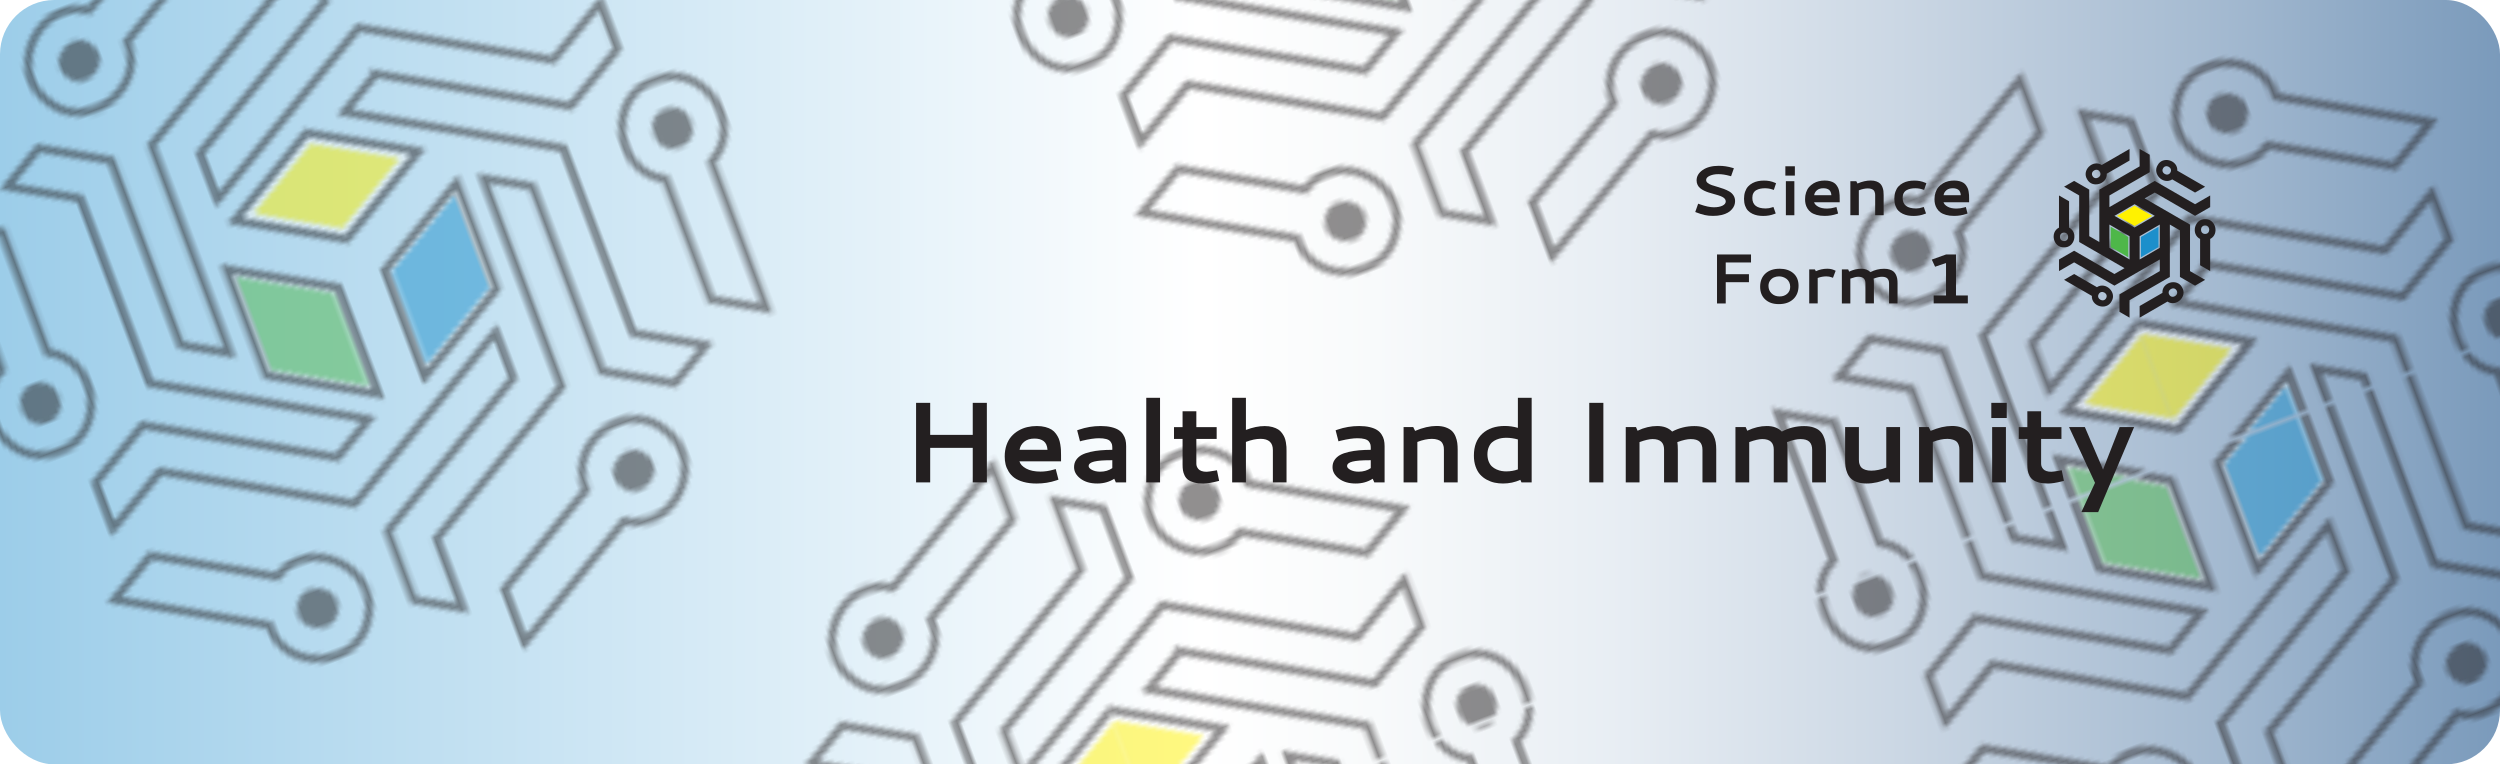 <?xml version="1.0" encoding="UTF-8"?><svg id="Layer_1" xmlns="http://www.w3.org/2000/svg" xmlns:xlink="http://www.w3.org/1999/xlink" viewBox="0 0 1700.79 520"><defs><style>.cls-1,.cls-2,.cls-3,.cls-4{fill:none;}.cls-2,.cls-3,.cls-4{stroke-miterlimit:10;}.cls-2,.cls-3,.cls-5,.cls-6,.cls-7,.cls-8{fill-rule:evenodd;}.cls-2,.cls-4{stroke:#fff;}.cls-9{fill:url(#linear-gradient);}.cls-10{clip-path:url(#clippath);}.cls-11,.cls-8{fill:#fff200;}.cls-12{fill:#fff;}.cls-13{fill:#fdfefe;}.cls-14,.cls-7{fill:#231f20;}.cls-15,.cls-6{fill:#1c8fcb;}.cls-16,.cls-5{fill:#4eb749;}.cls-17{fill:#4db748;}.cls-3{stroke:#231f20;stroke-width:1.75px;}.cls-18{fill:url(#New_Pattern_Swatch_3);}.cls-18,.cls-19,.cls-20,.cls-21{opacity:.5;}.cls-22{fill:url(#New_Pattern_Swatch_6);opacity:.7;}.cls-23{clip-path:url(#clippath-1);}.cls-24{clip-path:url(#clippath-4);}.cls-25{clip-path:url(#clippath-3);}.cls-26{clip-path:url(#clippath-2);}.cls-27{clip-path:url(#clippath-6);}.cls-28{clip-path:url(#clippath-5);}.cls-29{filter:url(#drop-shadow-2);}.cls-30{fill:url(#New_Gradient_Swatch_3);}.cls-31{fill:url(#New_Pattern_Swatch_6-3);opacity:.3;}.cls-32{fill:url(#New_Pattern_Swatch_6-4);opacity:.4;}.cls-33{fill:url(#New_Pattern_Swatch_6-5);opacity:.45;}.cls-19{fill:url(#New_Pattern_Swatch_6-2);}.cls-34{fill:url(#linear-gradient-2);}.cls-4{stroke-width:1.25px;}.cls-21{fill:url(#New_Pattern_Swatch_12);}</style><symbol id="Science_Form_1" viewBox="0 0 353.94 114.79"><path class="cls-14" d="m16.1,11.49c3.11,0,6.18.46,9.21,1.38l.96.28-1.92,5.44-.89-.26c-2.83-.78-5.41-1.17-7.73-1.17s-4.26.38-5.89,1.12-2.45,1.71-2.45,2.88c0,.77.36,1.44,1.09,2.02s1.67,1.07,2.82,1.46,2.43.79,3.83,1.18,2.8.84,4.21,1.36,2.69,1.11,3.84,1.78,2.1,1.57,2.82,2.68,1.09,2.4,1.09,3.86c0,.94-.16,1.86-.48,2.78s-.86,1.82-1.62,2.71-1.7,1.67-2.81,2.33-2.54,1.2-4.27,1.62-3.66.62-5.8.62-4.07-.2-5.79-.6-3.54-.97-5.46-1.72l-.87-.33,1.99-5.67.91.35c3.95,1.41,7.21,2.11,9.77,2.11,2.41,0,4.36-.37,5.85-1.1s2.24-1.7,2.24-2.91c0-.67-.23-1.27-.68-1.8s-1.06-.98-1.83-1.35-1.64-.71-2.64-1.02-2.04-.62-3.13-.91-2.19-.62-3.28-.96-2.14-.76-3.13-1.24-1.87-1.03-2.64-1.64-1.38-1.37-1.83-2.29-.68-1.93-.68-3.06c0-2.81,1.38-5.17,4.14-7.08s6.43-2.86,11.03-2.86Z"/><path class="cls-14" d="m33.16,34.02c0-1.83.25-3.46.75-4.91s1.18-2.63,2.03-3.56,1.87-1.7,3.05-2.32,2.41-1.05,3.7-1.31,2.67-.39,4.14-.39c2.64,0,5.08.48,7.31,1.45l.82.35-1.52,4.57-.91-.3c-1.61-.56-3.31-.84-5.11-.84-1.17,0-2.24.1-3.2.3s-1.86.54-2.71,1-1.5,1.14-1.98,2.03-.71,1.96-.71,3.21c0,4.8,3.04,7.2,9.12,7.2,1.52,0,2.95-.24,4.31-.73l.91-.3,1.57,4.43-.87.33c-2.34.91-4.87,1.36-7.57,1.36-1.39,0-2.69-.11-3.9-.33s-2.39-.61-3.55-1.16-2.14-1.26-2.96-2.11-1.48-1.96-1.97-3.32-.74-2.91-.74-4.64Z"/><path class="cls-14" d="m61.29,11.8h6.47v6.35h-6.47v-6.35Zm.35,10.15h5.77v23.16h-5.77v-23.16Z"/><path class="cls-14" d="m88.08,21.5c1.34,0,2.55.14,3.62.43s1.95.66,2.65,1.1,1.3,1.02,1.8,1.73.89,1.39,1.16,2.04.47,1.43.62,2.33.24,1.67.27,2.3.05,1.37.05,2.23v2.62h-17.41c.33,1.16,1.26,2.16,2.79,3.01s3.55,1.28,6.05,1.28c1.77,0,3.56-.27,5.39-.8l.96-.28,1.15,4.45-.84.28c-2.61.89-5.39,1.34-8.34,1.34-2.06,0-3.89-.23-5.48-.68s-2.87-1.04-3.83-1.76-1.75-1.59-2.37-2.6-1.04-2.03-1.28-3.05-.35-2.1-.35-3.26c0-1.72.25-3.29.74-4.72s1.16-2.63,2.02-3.61,1.85-1.8,3-2.47,2.36-1.16,3.64-1.46,2.62-.46,4.01-.46Zm-.96,5.25c-1.8,0-3.23.45-4.31,1.35s-1.72,2.02-1.92,3.36h11.7c-.12-1.69-.66-2.89-1.59-3.62s-2.23-1.09-3.87-1.09Z"/><path class="cls-14" d="m105.52,21.95h4.03l.8,1.59c3.22-1.38,6.21-2.06,8.98-2.06,1.5,0,2.8.2,3.89.61s1.95.91,2.58,1.52,1.12,1.38,1.49,2.31.61,1.82.71,2.66.16,1.8.16,2.86v13.66h-5.77v-13.59c0-.44-.02-.82-.06-1.14s-.15-.72-.34-1.2-.45-.87-.77-1.17-.82-.57-1.49-.8-1.45-.34-2.36-.34c-1.83,0-3.86.43-6.09,1.29v16.95h-5.77v-23.16Z"/><path class="cls-14" d="m135.42,34.02c0-1.83.25-3.46.75-4.91s1.18-2.63,2.03-3.56,1.87-1.7,3.05-2.32,2.41-1.05,3.7-1.31,2.67-.39,4.14-.39c2.64,0,5.08.48,7.31,1.45l.82.35-1.52,4.57-.91-.3c-1.61-.56-3.31-.84-5.11-.84-1.17,0-2.24.1-3.2.3s-1.86.54-2.71,1-1.5,1.14-1.98,2.03-.71,1.96-.71,3.21c0,4.8,3.04,7.2,9.12,7.2,1.52,0,2.95-.24,4.31-.73l.91-.3,1.57,4.43-.87.33c-2.34.91-4.87,1.36-7.57,1.36-1.39,0-2.69-.11-3.9-.33s-2.39-.61-3.55-1.16-2.14-1.26-2.96-2.11-1.48-1.96-1.97-3.32-.74-2.91-.74-4.64Z"/><path class="cls-14" d="m176.13,21.5c1.34,0,2.55.14,3.62.43s1.95.66,2.65,1.1,1.3,1.02,1.8,1.73.89,1.39,1.16,2.04.47,1.43.62,2.33.24,1.67.27,2.3.05,1.37.05,2.23v2.62h-17.41c.33,1.16,1.26,2.16,2.79,3.01s3.55,1.28,6.05,1.28c1.77,0,3.56-.27,5.39-.8l.96-.28,1.15,4.45-.84.28c-2.61.89-5.39,1.34-8.34,1.34-2.06,0-3.89-.23-5.48-.68s-2.87-1.04-3.83-1.76-1.75-1.59-2.37-2.6-1.04-2.03-1.28-3.05-.35-2.1-.35-3.26c0-1.72.25-3.29.74-4.72s1.16-2.63,2.02-3.61,1.85-1.8,3-2.47,2.36-1.16,3.64-1.46,2.62-.46,4.01-.46Zm-.96,5.25c-1.8,0-3.23.45-4.31,1.35s-1.72,2.02-1.92,3.36h11.7c-.12-1.69-.66-2.89-1.59-3.62s-2.23-1.09-3.87-1.09Z"/><path class="cls-14" d="m20.72,77.24v7.99h15.8v5.44h-15.8v14.44h-5.93v-33.3h23.13v5.44h-17.2Z"/><path class="cls-14" d="m57.35,81.5c3.88,0,7,1.02,9.36,3.06s3.55,4.89,3.55,8.54c0,3.84-1.21,6.88-3.62,9.12s-5.66,3.35-9.74,3.35-6.97-1.05-9.29-3.15-3.48-4.99-3.48-8.66,1.18-6.75,3.55-8.95,5.59-3.3,9.67-3.3Zm-.38,5.2c-1.2,0-2.34.23-3.4.68s-1.96,1.19-2.68,2.2-1.09,2.21-1.09,3.59c0,2.03.7,3.74,2.11,5.12s3.23,2.07,5.48,2.07c2.05,0,3.76-.6,5.13-1.8s2.06-2.8,2.06-4.78c0-1.14-.23-2.18-.68-3.11s-1.05-1.68-1.78-2.24-1.55-.99-2.44-1.29-1.8-.45-2.72-.45Z"/><path class="cls-14" d="m82.05,83.19c2.44-1.12,5.04-1.69,7.8-1.69,1.77,0,3.38.34,4.83,1.01l.82.38-1.83,4.8-.91-.35c-1.09-.42-2.28-.63-3.56-.63-2.05,0-4.02.37-5.91,1.1v17.3h-5.77v-23.16h3.84l.68,1.24Z"/><path class="cls-14" d="m110.98,86.96c-1.34,0-3.17.42-5.48,1.27v16.88h-5.77v-23.16h4.29l.66,1.52c2.77-1.31,5.49-1.97,8.18-1.97s4.79.77,6.3,2.32c2.91-1.53,6.01-2.3,9.3-2.3,1.44,0,2.7.17,3.8.52s1.97.8,2.64,1.38,1.2,1.3,1.62,2.17.7,1.76.86,2.67.23,1.95.23,3.11v13.73h-5.77v-13.66c0-1.47-.39-2.58-1.16-3.34s-2.02-1.14-3.74-1.14c-1.45,0-3.33.42-5.62,1.27.14.81.21,1.91.21,3.3v13.57h-5.77v-13.76c0-2.92-1.59-4.38-4.78-4.38Z"/><path class="cls-14" d="m170.62,71.8h6.75v27.89h8.06v5.41h-23.25v-5.41h8.41v-22.08l-7.43,2.53-2.27-4.85,9.73-3.49Z"/><path class="cls-7" d="m281.74,51.46v15.83l13.71,7.92v-15.83c-2.28-1.32-11.27-6.51-13.71-7.92Zm20.57,23.75l13.71-7.92v-15.83c-2.5,1.44-11.38,6.57-13.71,7.92v15.83Zm10.28-29.69l-13.71-7.92c-2.15,1.24-11.78,6.8-13.71,7.92,2.5,1.44,11.38,6.57,13.71,7.92,2.28-1.32,11.27-6.51,13.71-7.92Zm-6.86-11.88c9.42,5.44,21.54,12.44,30.85,17.81v31.67c3.05,1.76,7.23,4.17,10.28,5.94-1.71.99-5.15,2.97-6.86,3.96-3.05-1.76-7.23-4.17-10.28-5.94,0-10.4,0-21.27,0-31.67-1.89-1.09-4.98-2.88-6.86-3.96v35.63c-9.01,5.2-18.42,10.63-27.42,15.83v11.87c-1.71-.99-5.15-2.97-6.86-3.96v-11.88c9.01-5.2,18.42-10.63,27.43-15.83v-7.92c-9.43,5.44-21.52,12.43-30.85,17.81-9.01-5.2-18.42-10.63-27.42-15.83-3.05,1.76-7.23,4.17-10.28,5.94v-7.92c3.05-1.76,7.23-4.17,10.28-5.94,9.01,5.2,18.42,10.63,27.42,15.83,1.71-.99,5.15-2.97,6.86-3.96l-30.85-17.81v-31.67c-3.05-1.76-7.23-4.17-10.28-5.94,1.71-.99,5.15-2.97,6.86-3.96,3.05,1.76,7.23,4.17,10.28,5.94v31.67c1.71.99,5.15,2.97,6.86,3.96v-15.83h0v-19.79c9.01-5.2,18.42-10.63,27.42-15.83V0c1.71.99,5.15,2.97,6.86,3.96v11.87c-9.01,5.2-18.42,10.63-27.42,15.83v5.95h0v1.97c9.9-5.72,20.98-12.11,30.85-17.81,9.01,5.2,18.42,10.63,27.42,15.83,3.05-1.76,7.23-4.17,10.28-5.94v7.92c-3.05,1.76-7.23,4.17-10.28,5.94-9.01-5.2-18.42-10.63-27.42-15.83-1.71.99-5.15,2.97-6.86,3.96Zm18.77-12.92c-5.94,3.93-13.78-3.52-9.93-9.69,3.42-6.42,13.8-3.36,13.36,3.75,6.13,3.54,12.81,7.4,18.94,10.94-1.71.99-5.15,2.97-6.86,3.96-4.95-2.86-10.57-6.1-15.52-8.96Zm18.94,40.52c-6.37-3.18-3.84-13.7,3.43-13.45,7.27-.25,9.8,10.27,3.43,13.45,0,7.08,0,14.79,0,21.87-1.71-.99-5.15-2.97-6.86-3.96v-17.92Zm-25.62,36.67c-.44-7.11,9.94-10.17,13.36-3.75,3.85,6.17-3.99,13.63-9.93,9.69-6.13,3.54-12.81,7.4-18.94,10.94v-7.92c4.95-2.86,10.57-6.1,15.52-8.96Zm-44.57-3.86c5.94-3.93,13.78,3.52,9.93,9.69-3.42,6.42-13.8,3.36-13.36-3.75-6.13-3.54-12.81-7.4-18.94-10.94,1.71-.99,5.15-2.97,6.86-3.96,4.95,2.86,10.57,6.1,15.52,8.96Zm-18.94-40.52c6.37,3.18,3.84,13.7-3.43,13.45-7.27.25-9.8-10.27-3.43-13.45v-21.87c1.71.99,5.15,2.97,6.86,3.96,0,5.72,0,12.2,0,17.92Zm-3.43,3.41c3.73-.05,3.73,5.8,0,5.75-3.73.05-3.73-5.8,0-5.75Zm24.38-41.34c1.91,3.2-3.16,6.13-4.98,2.87-1.91-3.2,3.16-6.13,4.98-2.87Zm47.99.44c-1.82,3.26-6.89.33-4.98-2.87,1.82-3.26,6.89-.33,4.98,2.87Zm23.61,41.79c-3.73.05-3.73-5.8,0-5.75,3.73-.05,3.73,5.8,0,5.75Zm-24.38,41.34c-1.91-3.2,3.16-6.13,4.98-2.87,1.91,3.2-3.16,6.13-4.98,2.87Zm-47.99-.44c1.82-3.26,6.89-.33,4.98,2.87-1.82,3.26-6.89.33-4.98-2.87Zm5.44-81.86c4.95-2.86,10.57-6.1,15.52-8.96V0c-6.13,3.54-12.81,7.4-18.94,10.94-5.94-3.93-13.78,3.52-9.93,9.69,3.42,6.42,13.8,3.35,13.36-3.76Z"/><path class="cls-16" d="m282.6,66.79l11.98,6.92v-13.84l-11.98-6.92v13.84Z"/><polygon class="cls-8" points="286.9 45.52 298.88 38.6 310.86 45.52 298.88 52.44 286.9 45.52"/><polygon class="cls-15" points="303.17 59.88 303.17 73.71 315.15 66.79 315.15 52.96 303.17 59.88"/></symbol><clipPath id="clippath"><rect class="cls-1" x="0" width="1700.79" height="520" rx="36.95" ry="36.95"/></clipPath><linearGradient id="New_Gradient_Swatch_3" x1="0" y1="260" x2="1700.79" y2="260" gradientTransform="translate(1110.39 -590.39) rotate(90)" gradientUnits="userSpaceOnUse"><stop offset="0" stop-color="#9ccde9"/><stop offset=".48" stop-color="#fff"/><stop offset=".55" stop-color="#f8fafb"/><stop offset=".65" stop-color="#e7edf3"/><stop offset=".76" stop-color="#cbd7e4"/><stop offset=".89" stop-color="#a3b9d0"/><stop offset="1" stop-color="#7a9abb"/></linearGradient><pattern id="New_Pattern_Swatch_3" x="0" y="0" width="240.94" height="361.42" patternTransform="translate(16630.38 6602.75) rotate(-20.63) scale(3.1)" patternUnits="userSpaceOnUse" viewBox="0 0 240.94 361.42"><rect class="cls-1" y="0" width="240.94" height="361.42"/><path class="cls-5" d="m214.46,376.71l20.59,11.89v-23.77c-3.42-1.98-16.92-9.77-20.59-11.89v23.78Z"/><path class="cls-13" d="m235.91,364.32l-22.31-12.88v25.77l22.31,12.88v-25.77Zm-20.59-9.89l18.86,10.89v21.78l-18.86-10.89v-21.78Z"/><polygon class="cls-8" points="222.08 342.72 240.94 331.83 259.81 342.72 240.94 353.61 222.08 342.72"/><path class="cls-13" d="m240.94,332.83l-1.24.72c-4.06,2.34-11.64,6.72-15.89,9.18l5.81,3.35,11.33,6.54,17.14-9.89-17.14-9.89m0-1.99l20.59,11.89c-3.67,2.12-17.17,9.91-20.59,11.89-3.5-2.02-16.84-9.72-20.59-11.89,2.91-1.68,17.36-10.03,20.59-11.89h0Z"/><path class="cls-3" d="m235.55,364.53v24.93l-21.58-12.46v-24.93c3.85,2.22,18,10.39,21.58,12.46Z"/><path class="cls-3" d="m240.94,355.19c-3.67-2.12-17.66-10.19-21.59-12.46,3.05-1.76,18.21-10.51,21.59-12.46l21.59,12.46c-3.85,2.22-18,10.39-21.59,12.46Z"/><path class="cls-3" d="m259.7,323.52c12.32,7.11,25.19,14.54,37.51,21.66,4.18-2.41,9.89-5.71,14.07-8.12v-10.83c-4.18,2.41-9.89,5.71-14.07,8.12-12.32-7.11-25.19-14.54-37.51-21.66-13.5,7.8-28.65,16.54-42.2,24.36v-2.69h0v-8.13c12.32-7.11,25.19-14.54,37.51-21.66v-16.24c-2.34-1.35-7.04-4.06-9.38-5.41v16.24c-12.32,7.11-25.19,14.54-37.51,21.66v27.07h0v21.66c-2.34-1.35-7.04-4.06-9.38-5.42v-43.31c-4.18-2.41-9.89-5.71-14.07-8.12-2.34,1.35-7.04,4.06-9.38,5.41,4.18,2.41,9.89,5.71,14.07,8.12v43.31l42.2,24.36c-2.34,1.35-7.04,4.06-9.38,5.41-12.32-7.11-25.19-14.54-37.51-21.66-4.18,2.41-9.89,5.71-14.07,8.12v10.83c4.18-2.41,9.89-5.71,14.07-8.12,12.32,7.11,25.19,14.54,37.51,21.66,12.76-7.37,29.3-16.92,42.2-24.36v10.83c-12.32,7.11-25.19,14.54-37.51,21.66v16.24c2.34,1.35,7.04,4.06,9.38,5.41v-16.24c12.32-7.11,25.19-14.54,37.51-21.66v-48.72c2.57,1.48,6.79,3.92,9.38,5.41,0,14.22,0,29.09,0,43.31,4.18,2.41,9.89,5.71,14.07,8.12,2.34-1.35,7.04-4.06,9.38-5.41-4.18-2.41-9.89-5.71-14.07-8.12v-43.31c-12.74-7.36-29.32-16.93-42.2-24.36,2.34-1.35,7.04-4.06,9.38-5.41Z"/><path class="cls-3" d="m170.79,327.14c-2.69-1.55-8.1-4.68-10.79-6.23v34.43c-10.04,5-6.04,21.56,5.4,21.17,11.44.39,15.43-16.17,5.4-21.17,0-8.99,0-19.2,0-28.2Z"/><path class="cls-7" d="m165.39,369.77c5.87.09,5.87-9.14,0-9.05-5.87-.09-5.87,9.14,0,9.05Z"/><path class="cls-7" d="m195.93,300.16c2.86,5.13,10.85.52,7.84-4.53-2.86-5.13-10.85-.52-7.84,4.53Z"/><path class="cls-3" d="m190.09,303.54c-6.06-9.71,6.28-21.45,15.63-15.26,9.65-5.57,20.17-11.64,29.82-17.22v12.46c-7.79,4.5-16.64,9.61-24.42,14.1.69,11.19-15.65,16.02-21.03,5.91Z"/><path class="cls-6" d="m5.89,364.82v23.77l20.59-11.89v-23.77c-3.75,2.16-17.09,9.87-20.59,11.89Z"/><path class="cls-13" d="m27.35,377.21v-25.77l-22.32,12.88v25.77l22.32-12.88Zm-1.73-22.78v21.78l-18.86,10.89v-21.78l18.86-10.89Z"/><polygon class="cls-8" points="-18.86 342.72 0 331.83 18.86 342.72 0 353.61 -18.86 342.72"/><path class="cls-13" d="m0,332.83l-1.24.72c-4.06,2.34-11.64,6.72-15.89,9.18l5.81,3.35L0,352.62l17.14-9.89L0,332.83M0,330.84l20.59,11.89c-3.67,2.12-17.17,9.91-20.59,11.89-3.5-2.02-16.84-9.72-20.59-11.89,2.91-1.68,17.36-10.03,20.59-11.89H0Z"/><path class="cls-3" d="m5.4,364.53c3.67-2.12,17.66-10.19,21.59-12.46v24.93l-21.59,12.46v-24.93Z"/><path class="cls-3" d="m0,355.19c-3.67-2.12-17.66-10.19-21.59-12.46C-18.54,340.96-3.38,332.21,0,330.26l21.59,12.46C17.74,344.94,3.59,353.11,0,355.19Z"/><path class="cls-3" d="m18.75,323.52c12.32,7.11,25.19,14.54,37.51,21.66,4.18-2.41,9.89-5.71,14.07-8.12v-10.83c-4.18,2.41-9.89,5.71-14.07,8.12-12.32-7.11-25.19-14.54-37.51-21.66-13.5,7.8-28.65,16.54-42.2,24.36v-2.69h0v-8.13c12.32-7.11,25.19-14.54,37.51-21.66v-16.24c-2.34-1.35-7.04-4.06-9.38-5.41v16.24c-12.32,7.11-25.19,14.54-37.51,21.66v27.07h0v21.66c-2.34-1.35-7.04-4.06-9.38-5.42v-43.31c-4.18-2.41-9.89-5.71-14.07-8.12-2.34,1.35-7.04,4.06-9.38,5.41,4.18,2.41,9.89,5.71,14.07,8.12v43.31l42.2,24.36c-2.34,1.35-7.04,4.06-9.38,5.41-12.32-7.11-25.19-14.54-37.51-21.66-4.18,2.41-9.89,5.71-14.07,8.12v10.83c4.18-2.41,9.89-5.71,14.07-8.12,12.32,7.11,25.19,14.54,37.51,21.66,12.76-7.37,29.3-16.92,42.2-24.36v10.83c-12.32,7.11-25.19,14.54-37.51,21.66v16.24c2.34,1.35,7.04,4.06,9.38,5.41v-16.24c12.32-7.11,25.19-14.54,37.51-21.66v-48.72c2.57,1.48,6.79,3.92,9.38,5.41,0,14.22,0,29.09,0,43.31,4.18,2.41,9.89,5.71,14.07,8.12,2.34-1.35,7.04-4.06,9.38-5.41-4.18-2.41-9.89-5.71-14.07-8.12v-43.31c-12.74-7.36-29.32-16.93-42.2-24.36,2.34-1.35,7.04-4.06,9.38-5.41Z"/><path class="cls-3" d="m64.76,317.8c2.69-1.55,8.1-4.68,10.79-6.23-9.65-5.57-20.17-11.65-29.82-17.22.69-11.19-15.65-16.01-21.03-5.91-6.06,9.71,6.28,21.45,15.63,15.26,7.79,4.5,16.63,9.6,24.42,14.1Z"/><path class="cls-3" d="m70.15,395.69c2.69,1.55,8.1,4.68,10.79,6.23,0-11.14,0-23.29,0-34.43,10.04-5,6.04-21.56-5.4-21.17-11.44-.39-15.43,16.17-5.4,21.17v28.2Z"/><path class="cls-7" d="m30.54,291.81c-3.01,5.04,4.98,9.65,7.84,4.53,3.01-5.04-4.98-9.65-7.84-4.53Z"/><path class="cls-7" d="m75.55,353.06c-5.87-.09-5.87,9.14,0,9.05,5.87.09,5.87-9.14,0-9.05Z"/><path class="cls-5" d="m93.99,196l20.59,11.89v-23.77c-3.42-1.98-16.92-9.77-20.59-11.89v23.78Z"/><path class="cls-13" d="m115.44,183.61l-22.31-12.88v25.77l22.31,12.88v-25.77Zm-20.59-9.89l18.86,10.89v21.78l-18.86-10.89v-21.78Z"/><path class="cls-6" d="m126.37,184.11v23.77l20.59-11.89v-23.77c-3.75,2.16-17.09,9.87-20.59,11.89Z"/><path class="cls-13" d="m147.82,196.5v-25.77l-22.32,12.88v25.77l22.32-12.88Zm-1.73-22.78v21.78l-18.86,10.89v-21.78l18.86-10.89Z"/><polygon class="cls-8" points="101.61 162.01 120.47 151.12 139.33 162.02 120.47 172.9 101.61 162.01"/><path class="cls-13" d="m120.47,152.12l-1.24.72c-4.06,2.34-11.64,6.72-15.89,9.18l5.81,3.35,11.33,6.54,17.14-9.89-17.14-9.89m0-1.99l20.59,11.89c-3.67,2.12-17.17,9.91-20.59,11.89-3.5-2.02-16.84-9.72-20.59-11.89,2.91-1.68,17.36-10.03,20.59-11.89h0Z"/><path class="cls-3" d="m115.08,183.82v24.93l-21.58-12.46v-24.93c3.85,2.22,18,10.39,21.58,12.46Z"/><path class="cls-3" d="m125.87,183.82c3.67-2.12,17.66-10.19,21.59-12.46v24.93l-21.59,12.46v-24.93Z"/><path class="cls-3" d="m120.47,174.48c-3.67-2.12-17.66-10.19-21.59-12.46,3.05-1.76,18.21-10.51,21.59-12.46l21.59,12.46c-3.85,2.22-18,10.39-21.59,12.46Z"/><path class="cls-3" d="m139.23,142.81c12.32,7.11,25.19,14.54,37.51,21.66,4.18-2.41,9.89-5.71,14.07-8.12v-10.83c-4.18,2.41-9.89,5.71-14.07,8.12-12.32-7.11-25.19-14.54-37.51-21.66-13.5,7.8-28.65,16.54-42.2,24.36v-2.69h0v-8.13c12.32-7.11,25.19-14.54,37.51-21.66v-16.24c-2.34-1.35-7.04-4.06-9.38-5.41v16.24c-12.32,7.11-25.19,14.54-37.51,21.66v27.07h0v21.66c-2.34-1.35-7.04-4.06-9.38-5.42v-43.31c-4.18-2.41-9.89-5.71-14.07-8.12-2.34,1.35-7.04,4.06-9.38,5.41,4.18,2.41,9.89,5.71,14.07,8.12v43.31l42.2,24.36c-2.34,1.35-7.04,4.06-9.38,5.41-12.32-7.11-25.19-14.54-37.51-21.66-4.18,2.41-9.89,5.71-14.07,8.12v10.83c4.18-2.41,9.89-5.71,14.07-8.12,12.32,7.11,25.19,14.54,37.51,21.66,12.76-7.37,29.3-16.92,42.2-24.36v10.83c-12.32,7.11-25.19,14.54-37.51,21.66v16.24c2.34,1.35,7.04,4.06,9.38,5.41v-16.24c12.32-7.11,25.19-14.54,37.51-21.66v-48.72c2.57,1.48,6.79,3.92,9.38,5.41,0,14.22,0,29.09,0,43.31,4.18,2.41,9.89,5.71,14.07,8.12,2.34-1.35,7.04-4.06,9.38-5.41-4.18-2.41-9.89-5.71-14.07-8.12v-43.31c-12.74-7.36-29.32-16.93-42.2-24.36,2.34-1.35,7.04-4.06,9.38-5.41Z"/><path class="cls-3" d="m185.23,137.09c2.69-1.55,8.1-4.68,10.79-6.23-9.65-5.57-20.17-11.65-29.82-17.22.69-11.19-15.65-16.01-21.03-5.91-6.06,9.71,6.28,21.45,15.63,15.26,7.79,4.5,16.63,9.6,24.42,14.1Z"/><path class="cls-3" d="m190.63,214.98c2.69,1.55,8.1,4.68,10.79,6.23,0-11.14,0-23.29,0-34.43,10.04-5,6.04-21.56-5.4-21.17-11.44-.39-15.43,16.17-5.4,21.17v28.2Z"/><path class="cls-3" d="m125.87,258.6v12.46c9.65-5.57,20.17-11.65,29.82-17.22,9.35,6.19,21.69-5.55,15.63-15.26-5.38-10.11-21.72-5.28-21.03,5.91-7.79,4.5-16.63,9.6-24.42,14.1Z"/><path class="cls-3" d="m55.71,224.33c-2.69,1.55-8.1,4.68-10.79,6.23,9.65,5.57,20.17,11.65,29.82,17.22-.69,11.19,15.65,16.01,21.03,5.91,6.06-9.71-6.28-21.45-15.63-15.26-7.79-4.5-16.63-9.6-24.42-14.1Z"/><path class="cls-3" d="m50.32,146.44c-2.69-1.55-8.1-4.68-10.79-6.23v34.43c-10.04,5-6.04,21.56,5.4,21.17,11.44.39,15.43-16.17,5.4-21.17,0-8.99,0-19.2,0-28.2Z"/><path class="cls-7" d="m44.92,189.06c5.87.09,5.87-9.14,0-9.05-5.87-.09-5.87,9.14,0,9.05Z"/><path class="cls-7" d="m75.46,119.46c2.86,5.13,10.85.52,7.84-4.53-2.86-5.13-10.85-.52-7.84,4.53Z"/><path class="cls-7" d="m151.01,111.1c-3.01,5.04,4.98,9.65,7.84,4.53,3.01-5.04-4.98-9.65-7.84-4.53Z"/><path class="cls-7" d="m196.02,172.36c-5.87-.09-5.87,9.14,0,9.05,5.87.09,5.87-9.14,0-9.05Z"/><path class="cls-7" d="m165.48,241.96c-2.86-5.13-10.85-.52-7.84,4.53,2.86,5.13,10.85.52,7.84-4.53Z"/><path class="cls-7" d="m89.93,250.31c3.01-5.04-4.98-9.65-7.84-4.53-3.01,5.04,4.98,9.65,7.84,4.53Z"/><path class="cls-3" d="m69.62,122.83c-6.06-9.71,6.28-21.45,15.63-15.26,9.65-5.57,20.17-11.64,29.82-17.22v12.46c-7.79,4.5-16.64,9.61-24.42,14.1.69,11.19-15.65,16.02-21.03,5.91Z"/><path class="cls-5" d="m214.46,15.29l20.59,11.89V3.4c-3.42-1.98-16.92-9.77-20.59-11.89V15.29Z"/><path class="cls-13" d="m235.91,2.9l-22.31-12.88V15.79l22.31,12.88V2.9Zm-20.59-9.89l18.86,10.89v21.78l-18.86-10.89V-6.99Z"/><path class="cls-3" d="m235.55,3.12v24.93l-21.58-12.46V-9.35c3.85,2.22,18,10.39,21.58,12.46Z"/><path class="cls-3" d="m259.7-37.9c12.32,7.11,25.19,14.54,37.51,21.66,4.18-2.41,9.89-5.71,14.07-8.12v-10.83c-4.18,2.41-9.89,5.71-14.07,8.12-12.32-7.11-25.19-14.54-37.51-21.66-13.5,7.8-28.65,16.54-42.2,24.36v-2.69h0v-8.13c12.32-7.11,25.19-14.54,37.51-21.66v-16.24c-2.34-1.35-7.04-4.06-9.38-5.41v16.24c-12.32,7.11-25.19,14.54-37.51,21.66V-13.53h0V8.12c-2.34-1.35-7.04-4.06-9.38-5.42v-43.31c-4.18-2.41-9.89-5.71-14.07-8.12-2.34,1.35-7.04,4.06-9.38,5.41,4.18,2.41,9.89,5.71,14.07,8.12V8.12l42.2,24.36c-2.34,1.35-7.04,4.06-9.38,5.41-12.32-7.11-25.19-14.54-37.51-21.66-4.18,2.41-9.89,5.71-14.07,8.12v10.83c4.18-2.41,9.89-5.71,14.07-8.12,12.32,7.11,25.19,14.54,37.51,21.66,12.76-7.37,29.3-16.92,42.2-24.36v10.83c-12.32,7.11-25.19,14.54-37.51,21.66v16.24c2.34,1.35,7.04,4.06,9.38,5.41v-16.24c12.32-7.11,25.19-14.54,37.51-21.66V-8.12c2.57,1.48,6.79,3.92,9.38,5.41,0,14.22,0,29.09,0,43.31,4.18,2.41,9.89,5.71,14.07,8.12,2.34-1.35,7.04-4.06,9.38-5.41-4.18-2.41-9.89-5.71-14.07-8.12V-8.12c-12.74-7.36-29.32-16.93-42.2-24.36,2.34-1.35,7.04-4.06,9.38-5.41Z"/><path class="cls-3" d="m176.19,43.62c-2.69,1.55-8.1,4.68-10.79,6.23,9.65,5.57,20.17,11.65,29.82,17.22-.69,11.19,15.65,16.01,21.03,5.91,6.06-9.71-6.28-21.45-15.63-15.26-7.79-4.5-16.63-9.6-24.42-14.1Z"/><path class="cls-3" d="m170.79-34.27c-2.69-1.55-8.1-4.68-10.79-6.23V-6.07c-10.04,5-6.04,21.56,5.4,21.17,11.44.39,15.43-16.17,5.4-21.17,0-8.99,0-19.2,0-28.2Z"/><path class="cls-7" d="m165.39,8.35c5.87.09,5.87-9.14,0-9.05-5.87-.09-5.87,9.14,0,9.05Z"/><path class="cls-7" d="m210.4,69.61c3.01-5.04-4.98-9.65-7.84-4.53-3.01,5.04,4.98,9.65,7.84,4.53Z"/><path class="cls-6" d="m5.89,3.4v23.77l20.59-11.89V-8.48C22.74-6.32,9.39,1.39,5.89,3.4Z"/><path class="cls-13" d="m27.35,15.79V-9.98L5.03,2.91v25.77l22.32-12.88Zm-1.73-22.78V14.79L6.76,25.68V3.9L25.62-6.99Z"/><path class="cls-3" d="m5.4,3.12C9.06,1,23.05-7.08,26.98-9.35V15.58L5.4,28.04V3.12Z"/><path class="cls-3" d="m18.75-37.9c12.32,7.11,25.19,14.54,37.51,21.66,4.18-2.41,9.89-5.71,14.07-8.12v-10.83c-4.18,2.41-9.89,5.71-14.07,8.12-12.32-7.11-25.19-14.54-37.51-21.66-13.5,7.8-28.65,16.54-42.2,24.36v-2.69h0v-8.13c12.32-7.11,25.19-14.54,37.51-21.66v-16.24c-2.34-1.35-7.04-4.06-9.38-5.41v16.24c-12.32,7.11-25.19,14.54-37.51,21.66V-13.53h0V8.12c-2.34-1.35-7.04-4.06-9.38-5.42v-43.31c-4.18-2.41-9.89-5.71-14.07-8.12-2.34,1.35-7.04,4.06-9.38,5.41,4.18,2.41,9.89,5.71,14.07,8.12V8.12L-9.38,32.48c-2.34,1.35-7.04,4.06-9.38,5.41-12.32-7.11-25.19-14.54-37.51-21.66-4.18,2.41-9.89,5.71-14.07,8.12v10.83c4.18-2.41,9.89-5.71,14.07-8.12,12.32,7.11,25.19,14.54,37.51,21.66,12.76-7.37,29.3-16.92,42.2-24.36v10.83c-12.32,7.11-25.19,14.54-37.51,21.66v16.24c2.34,1.35,7.04,4.06,9.38,5.41v-16.24c12.32-7.11,25.19-14.54,37.51-21.66V-8.12c2.57,1.48,6.79,3.92,9.38,5.41,0,14.22,0,29.09,0,43.31,4.18,2.41,9.89,5.71,14.07,8.12,2.34-1.35,7.04-4.06,9.38-5.41-4.18-2.41-9.89-5.71-14.07-8.12V-8.12c-12.74-7.36-29.32-16.93-42.2-24.36,2.34-1.35,7.04-4.06,9.38-5.41Z"/><path class="cls-3" d="m70.15,34.27c2.69,1.55,8.1,4.68,10.79,6.23,0-11.14,0-23.29,0-34.43,10.04-5,6.04-21.56-5.4-21.17-11.44-.39-15.43,16.17-5.4,21.17v28.2Z"/><path class="cls-3" d="m5.4,77.89v12.46c9.65-5.57,20.17-11.65,29.82-17.22,9.35,6.19,21.69-5.55,15.63-15.26-5.38-10.11-21.72-5.28-21.03,5.91-7.79,4.5-16.63,9.6-24.42,14.1Z"/><path class="cls-7" d="m75.55-8.35c-5.87-.09-5.87,9.14,0,9.05,5.87.09,5.87-9.14,0-9.05Z"/><path class="cls-7" d="m45.01,61.25c-2.86-5.13-10.85-.52-7.84,4.53,2.86,5.13,10.85.52,7.84-4.53Z"/></pattern><clipPath id="clippath-1"><rect class="cls-1" x="-1698.68" y="1298.98" width="1661.85" height="331.22"/></clipPath><pattern id="New_Pattern_Swatch_12" x="0" y="0" width="293.2" height="294.09" patternTransform="translate(20863.15 28548.56) scale(5.04)" patternUnits="userSpaceOnUse" viewBox="0 0 293.2 294.09"><rect class="cls-1" y="0" width="293.2" height="294.09"/><path class="cls-4" d="m226.24,205.34c-7.22-26.96-16.62-62.04-23.93-89.29,4.94,1.33,14.9,3.99,19.84,5.32,6.98,26.07,14.28,53.3,21.27,79.37,8.84,2.37,20.92,5.61,29.76,7.98l14.53-14.53c-8.84-2.37-20.92-5.61-29.76-7.98-6.98-26.07-14.28-53.3-21.27-79.37-28.58-7.66-60.62-16.24-89.29-23.92l3.61-3.61h0c2.34-2.34,8.49-8.49,10.91-10.91,26.07,6.98,53.3,14.28,79.37,21.27,6.47-6.47,15.32-15.32,21.79-21.79-1.32-4.94-3.99-14.9-5.32-19.84-6.47,6.47-15.32,15.32-21.79,21.79-26.07-6.98-53.3-14.28-79.37-21.27-11.64,11.64-24.67,24.67-36.31,36.31h0s-29.05,29.05-29.05,29.05c-1.32-4.95-3.99-14.9-5.32-19.85l58.1-58.1c-2.37-8.84-5.61-20.92-7.97-29.76-4.94-1.32-14.9-3.99-19.84-5.32,2.37,8.84,5.61,20.93,7.97,29.76-19.08,19.08-39.02,39.02-58.1,58.1l23.93,89.29c-4.94-1.33-14.9-3.99-19.84-5.32-6.98-26.07-14.28-53.3-21.27-79.37-8.84-2.37-20.92-5.61-29.76-7.98-3.62,3.62-10.9,10.9-14.52,14.52,8.84,2.37,20.92,5.61,29.76,7.98,6.98,26.07,14.28,53.3,21.27,79.37,27,7.24,62,16.61,89.29,23.93l-14.52,14.52c-26.07-6.98-53.3-14.28-79.37-21.27l-21.79,21.79c1.32,4.94,3.99,14.9,5.32,19.84,6.47-6.47,15.32-15.32,21.79-21.79,26.07,6.98,53.3,14.28,79.37,21.27,18.83-18.83,46.56-46.56,65.36-65.36,1.45,5.43,3.85,14.36,5.32,19.84-19.08,19.08-39.02,39.02-58.1,58.1,2.37,8.84,5.61,20.93,7.98,29.76,4.94,1.33,14.9,3.99,19.84,5.32-2.37-8.84-5.61-20.93-7.97-29.76,19.08-19.08,39.02-39.02,58.1-58.1Zm-119.05-31.9l-10.63-39.68,29.05-29.05c1.89,7.07,8.86,33.08,10.63,39.68-4.93,4.93-23.76,23.76-29.05,29.05Zm35.6-73.34c5.6,1.5,33.47,8.97,39.68,10.63l10.63,39.68c-7.07-1.89-33.09-8.87-39.68-10.63-1.81-6.74-8.7-32.46-10.63-39.69Zm16.66,96.55l-39.68-10.63c5.18-5.18,24.22-24.22,29.05-29.05,6.74,1.81,32.46,8.7,39.68,10.63-7.77,7.77-21.15,21.15-29.05,29.05Z"/><path class="cls-4" d="m260.44,126.78c3.84,14.32,8.19,30.57,12.03,44.9,4.94,1.33,14.9,3.99,19.84,5.32-4.76-17.74-9.94-37.09-14.69-54.82,13.85-12.24.43-36.9-17.62-31.4-18.39,4.26-17.67,32.32.44,36Zm2.44-25.26c9.31-2.64,13.25,12.04,3.86,14.41-9.31,2.64-13.25-12.04-3.86-14.41Z"/><path class="cls-11" d="m251.81,217.5c-12.88-13.8-36.83.86-30.96,18.38l-32.87,32.87c1.32,4.94,3.99,14.9,5.32,19.84,12.99-12.99,27.15-27.15,40.13-40.13,17.53,5.87,32.17-18.08,18.38-30.96Zm-18.41,18.41c-6.94-6.74,3.81-17.49,10.55-10.55,6.94,6.74-3.81,17.49-10.55,10.55Z"/><path class="cls-4" d="m106.57,256.15c-14.32-3.84-30.57-8.19-44.9-12.03l-14.53,14.53c17.74,4.75,37.09,9.94,54.82,14.69,3.68,18.11,31.75,18.82,36,.44,5.51-18.05-19.16-31.47-31.4-17.62Zm6.25,10.88c2.37-9.39,17.05-5.45,14.41,3.86-2.37,9.38-17.05,5.45-14.41-3.86Z"/><path class="cls-15" d="m31.87,167.31c-3.84-14.32-8.19-30.57-12.03-44.9-4.94-1.33-14.9-3.99-19.84-5.32,4.76,17.74,9.94,37.09,14.69,54.82-13.85,12.24-.43,36.9,17.62,31.4,18.39-4.26,17.67-32.32-.44-36Zm-2.44,25.26c-9.31,2.64-13.25-12.04-3.86-14.41,9.31-2.64,13.25,12.04,3.86,14.41Z"/><path class="cls-4" d="m71.47,58.2c10.48-10.48,22.38-22.38,32.87-32.87-1.33-4.94-3.99-14.9-5.32-19.84-12.99,12.99-27.15,27.15-40.13,40.13-17.53-5.87-32.17,18.08-18.38,30.96,12.88,13.8,36.83-.86,30.96-18.38Zm-12.55-.03c6.94,6.74-3.81,17.49-10.55,10.55-6.94-6.74,3.81-17.49,10.55-10.55Z"/><path class="cls-11" d="m58.92,58.17c-6.74-6.95-17.49,3.81-10.55,10.55,6.74,6.94,17.49-3.81,10.55-10.55Z"/><path class="cls-15" d="m266.74,115.92c9.39-2.37,5.45-17.05-3.86-14.41-9.39,2.37-5.45,17.05,3.86,14.41Z"/><path class="cls-17" d="m112.82,267.03c-2.64,9.31,12.04,13.25,14.41,3.86,2.64-9.31-12.04-13.25-14.41-3.86Z"/><path class="cls-17" d="m185.75,37.94c14.31,3.83,30.58,8.19,44.9,12.03,3.62-3.62,10.91-10.91,14.53-14.53-17.75-4.76-37.09-9.94-54.82-14.69-3.68-18.11-31.75-18.82-36-.44-5.51,18.05,19.16,31.47,31.4,17.62Zm-6.25-10.88c-2.37,9.39-17.05,5.45-14.41-3.86,2.37-9.38,17.05-5.45,14.41,3.86Z"/><polygon class="cls-16" points="133.74 143.71 124.44 109.04 99.06 134.43 108.35 169.1 133.74 143.71"/><polygon class="cls-15" points="184.17 168.76 149.49 159.47 124.1 184.85 158.78 194.15 184.17 168.76"/><path class="cls-11" d="m179.48,113.72l-2.28-.61c-7.46-2-21.4-5.73-29.22-7.83l2.86,10.68,5.58,20.83,31.5,8.44-8.44-31.5Z"/></pattern><clipPath id="clippath-2"><rect class="cls-1" x="0" y="649.01" width="1700.79" height="520" rx="36.95" ry="36.95"/></clipPath><pattern id="New_Pattern_Swatch_6" x="0" y="0" width="272.13" height="282.55" patternTransform="translate(25180.63 19546.2) rotate(-12.04) scale(4.5)" patternUnits="userSpaceOnUse" viewBox="0 0 272.13 282.55"><rect class="cls-1" y="0" width="272.13" height="282.55"/><path class="cls-2" d="m128.95,146.64v32.87l-28.46-16.43v-32.87c5.07,2.93,23.73,13.7,28.46,16.43Zm14.23,0c4.83-2.79,23.28-13.44,28.47-16.43v32.87l-28.47,16.43v-32.87Zm-7.12-12.33c-4.83-2.79-23.28-13.44-28.47-16.43,4.02-2.32,24.01-13.86,28.47-16.43l28.46,16.43c-5.07,2.93-23.73,13.7-28.46,16.43Zm28.47-49.3c18.7,10.8,38.23,22.07,56.93,32.87,6.34-3.66,15.01-8.66,21.35-12.33v-16.43c-6.34,3.66-15.01,8.66-21.35,12.33-18.7-10.8-38.23-22.07-56.93-32.87-20.5,11.83-43.48,25.11-64.04,36.98v-4.09h0v-12.35c18.7-10.8,38.23-22.07,56.93-32.87v-24.65c-3.55-2.05-10.68-6.17-14.23-8.22v24.65c-18.7,10.8-38.23,22.07-56.93,32.87v41.09h0v32.87c-3.55-2.05-10.69-6.17-14.24-8.22v-65.74c-6.34-3.66-15.01-8.67-21.35-12.33-3.55,2.05-10.69,6.17-14.23,8.22,6.34,3.66,15.01,8.67,21.35,12.33v65.74l64.05,36.98c-3.55,2.05-10.69,6.17-14.23,8.22-18.7-10.8-38.23-22.07-56.93-32.87-6.34,3.66-15.01,8.66-21.35,12.33v16.43c6.34-3.66,15.01-8.66,21.35-12.33,18.7,10.8,38.23,22.07,56.93,32.87,19.37-11.18,44.47-25.67,64.05-36.98v16.43c-18.7,10.8-38.23,22.07-56.93,32.87v24.65c3.55,2.05,10.69,6.17,14.23,8.22v-24.65c18.7-10.8,38.23-22.07,56.93-32.87v-73.95c3.89,2.25,10.3,5.95,14.23,8.22,0,21.59,0,44.15,0,65.74,6.34,3.66,15.01,8.67,21.35,12.33,3.55-2.05,10.69-6.17,14.23-8.22-6.34-3.66-15.01-8.67-21.35-12.33v-65.74c-19.34-11.16-44.5-25.69-64.05-36.98,3.55-2.05,10.69-6.17,14.23-8.22Zm56.93,0c3.55-2.05,10.69-6.17,14.23-8.22-12.73-7.35-26.6-15.36-39.32-22.7.91-14.76-20.64-21.12-27.73-7.79-7.99,12.81,8.29,28.28,20.62,20.12,10.27,5.93,21.93,12.66,32.21,18.6Zm7.12,102.71c3.55,2.05,10.69,6.17,14.23,8.22,0-14.7,0-30.72,0-45.41,13.24-6.59,7.97-28.43-7.12-27.91-15.09-.52-20.35,21.32-7.12,27.91v37.19Zm-85.39,57.52v16.43c12.73-7.35,26.6-15.36,39.32-22.7,12.33,8.17,28.61-7.31,20.62-20.12-7.1-13.33-28.64-6.96-27.73,7.79-10.27,5.93-21.93,12.66-32.21,18.59Zm-92.51-45.19c-3.55,2.05-10.69,6.17-14.23,8.22,12.73,7.35,26.6,15.36,39.33,22.7-.91,14.76,20.64,21.12,27.73,7.79,7.99-12.81-8.29-28.28-20.62-20.12-10.27-5.93-21.93-12.66-32.21-18.6Zm-7.12-102.71c-3.55-2.05-10.69-6.17-14.23-8.22v45.41c-13.24,6.59-7.97,28.43,7.12,27.91,15.09.52,20.35-21.32,7.12-27.91,0-11.86,0-25.32,0-37.19Zm-7.12,56.21c7.74.11,7.74-12.05,0-11.94-7.74-.11-7.74,12.05,0,11.94Zm40.27-91.79c3.77,6.76,14.31.68,10.34-5.97-3.77-6.76-14.3-.68-10.34,5.97Zm99.63-11.02c-3.97,6.65,6.56,12.73,10.34,5.97,3.97-6.65-6.56-12.73-10.34-5.97Zm59.35,80.77c-7.74-.11-7.74,12.05,0,11.94,7.74.11,7.74-12.05,0-11.94Zm-40.27,91.79c-3.77-6.76-14.31-.68-10.34,5.97,3.77,6.76,14.31.68,10.34-5.97Zm-99.63,11.01c3.97-6.65-6.56-12.73-10.34-5.97-3.97,6.65,6.56,12.73,10.34,5.97Zm-26.78-168.11c-7.99-12.81,8.29-28.28,20.61-20.12,12.72-7.34,26.59-15.36,39.33-22.7v16.43c-10.28,5.93-21.94,12.67-32.21,18.59.91,14.76-20.64,21.12-27.73,7.8Z"/><path class="cls-13" d="m129.43,146.36l-29.43-16.99v33.98l29.43,16.99v-33.98Zm-27.15-13.04l24.87,14.36v28.72l-24.87-14.36v-28.72Z"/><path class="cls-13" d="m172.12,163.35v-33.98l-29.43,16.99v33.98l29.43-16.99Zm-2.28-30.04v28.72l-24.87,14.36v-28.72l24.87-14.36Z"/><path class="cls-13" d="m136.06,104.83l-1.64.95c-5.35,3.09-15.35,8.86-20.96,12.1l7.66,4.42,14.94,8.62,22.6-13.05-22.6-13.05m0-2.63l27.15,15.68c-4.84,2.79-22.64,13.07-27.15,15.67-4.61-2.66-22.21-12.82-27.15-15.68,3.83-2.21,22.9-13.22,27.15-15.67h0Z"/><path class="cls-15" d="m36.43,141.61c-7.74-.11-7.74,12.05,0,11.94,7.74.11,7.74-12.05,0-11.94Z"/><path class="cls-17" d="m186.67,56.71c3.97-6.65-6.56-12.73-10.34-5.97-3.97,6.65,6.56,12.73,10.34,5.97Z"/><path class="cls-12" d="m235.69,131.52c-7.74-.11-7.74,12.05,0,11.94,7.74.11,7.74-12.05,0-11.94Z"/><path class="cls-11" d="m185.08,229.27c3.77,6.76,14.31.68,10.34-5.97-3.77-6.76-14.31-.68-10.34,5.97Z"/><path class="cls-12" d="m85.45,228.35c-3.97,6.65,6.56,12.73,10.34,5.97,3.97-6.65-6.56-12.73-10.34-5.97Z"/><path class="cls-12" d="m87.04,55.79c-3.77-6.76-14.3-.68-10.34,5.97,3.77,6.76,14.31.68,10.34-5.97Z"/></pattern><clipPath id="clippath-3"><rect class="cls-1" x="-1697.59" y="0" width="1660.58" height="333.16" rx="38.16" ry="38.16"/></clipPath><pattern id="New_Pattern_Swatch_6-2" patternTransform="translate(4253.39 7626.61) scale(2.09)" xlink:href="#New_Pattern_Swatch_6"/><clipPath id="clippath-4"><rect class="cls-1" x="-1697.59" y="649.01" width="1660.58" height="333.16" rx="34.56" ry="34.56"/></clipPath><pattern id="New_Pattern_Swatch_6-3" patternTransform="translate(4576.98 8297.6) scale(2.09)" xlink:href="#New_Pattern_Swatch_6"/><linearGradient id="linear-gradient" x1="0" y1="1558.02" x2="1700.79" y2="1558.02" gradientUnits="userSpaceOnUse"><stop offset="0" stop-color="#4258a7"/><stop offset=".59" stop-color="#1b3a62"/><stop offset="1" stop-color="#042838"/></linearGradient><clipPath id="clippath-5"><rect class="cls-9" x="0" y="1298.02" width="1700.79" height="520" rx="36.95" ry="36.95"/></clipPath><pattern id="New_Pattern_Swatch_6-4" patternTransform="translate(21619.98 25037.22) scale(4.5)" xlink:href="#New_Pattern_Swatch_6"/><linearGradient id="linear-gradient-2" x1="0" y1="2207.02" x2="1700.79" y2="2207.02" gradientUnits="userSpaceOnUse"><stop offset="0" stop-color="#1ab3c1"/><stop offset=".65" stop-color="#10666a"/><stop offset="1" stop-color="#0c4040"/></linearGradient><clipPath id="clippath-6"><rect class="cls-34" x="0" y="1947.02" width="1700.79" height="520" rx="36.95" ry="36.95"/></clipPath><pattern id="New_Pattern_Swatch_6-5" patternTransform="translate(-4608.46 3465.32) rotate(40.43) scale(9.36)" xlink:href="#New_Pattern_Swatch_6"/><filter id="drop-shadow-2" filterUnits="userSpaceOnUse"><feOffset dx="2.59" dy="2.59"/><feGaussianBlur result="blur" stdDeviation="4.57"/><feFlood flood-color="#231f20" flood-opacity=".3"/><feComposite in2="blur" operator="in"/><feComposite in="SourceGraphic"/></filter></defs><g class="cls-10"><rect class="cls-30" x="590.39" y="-590.39" width="520" height="1700.79" transform="translate(590.39 1110.39) rotate(-90)"/><polygon class="cls-18" points="6248.04 -3198.61 7010.67 -1172.57 -3093.44 2630.79 -3856.08 604.75 6248.04 -3198.61"/></g><g class="cls-20"><g class="cls-23"><polygon class="cls-21" points="3255.43 401.24 3255.43 2079.67 -5115.13 2079.67 -5115.13 401.24 3255.43 401.24"/></g></g><g class="cls-26"><polygon class="cls-22" points="7384.46 -2872.63 8039.19 196.26 -7265.76 3461.52 -7920.5 392.63 7384.46 -2872.63"/></g><g class="cls-25"><polygon class="cls-19" points="755.64 -379.1 755.64 318.43 -2723 318.43 -2723 -379.1 755.64 -379.1"/></g><g class="cls-24"><polygon class="cls-31" points="117.7 291.74 117.7 989.27 -3361.01 989.27 -3361.01 291.74 117.7 291.74"/></g><rect class="cls-9" x="0" y="1298.02" width="1700.79" height="520" rx="36.95" ry="36.95"/><g class="cls-28"><polygon class="cls-32" points="7860.27 -601.37 7860.27 2536.59 -7789.13 2536.59 -7789.13 -601.37 7860.27 -601.37"/></g><rect class="cls-34" x="0" y="1947.02" width="1700.79" height="520" rx="36.95" ry="36.95"/><g class="cls-27"><polygon class="cls-33" points="14410.66 11609.42 10178.11 16577.08 -14596.29 -4531.2 -10363.74 -9498.86 14410.66 11609.42"/></g><g class="cls-29"><path class="cls-14" d="m659.18,271.47h9.6v54.12h-9.6v-23.5h-28.95v23.5h-9.6v-54.12h9.6v21.79h28.95v-21.79Z"/><path class="cls-14" d="m702.73,287.24c2.18,0,4.15.24,5.88.7,1.74.47,3.17,1.07,4.3,1.79,1.13.72,2.11,1.66,2.93,2.82.82,1.16,1.45,2.26,1.88,3.31.43,1.05.77,2.32,1.01,3.79.24,1.47.39,2.72.44,3.73s.08,2.22.08,3.62v4.27h-28.3c.53,1.88,2.04,3.51,4.53,4.89s5.76,2.08,9.83,2.08c2.87,0,5.79-.43,8.76-1.29l1.56-.46,1.87,7.24-1.37.46c-4.24,1.45-8.76,2.17-13.56,2.17-3.35,0-6.32-.37-8.91-1.1s-4.67-1.69-6.23-2.86-2.84-2.58-3.85-4.23c-1-1.65-1.7-3.3-2.08-4.95s-.57-3.42-.57-5.29c0-2.79.4-5.35,1.2-7.67.8-2.32,1.89-4.28,3.28-5.87,1.38-1.59,3.01-2.93,4.88-4.02s3.84-1.89,5.92-2.38c2.08-.5,4.25-.74,6.51-.74Zm-1.56,8.53c-2.92,0-5.26.73-7.01,2.19s-2.79,3.28-3.12,5.46h19c-.2-2.74-1.07-4.7-2.59-5.88-1.52-1.18-3.62-1.77-6.28-1.77Z"/><path class="cls-14" d="m746.17,287.24c2.74,0,5.15.25,7.22.74,2.07.49,3.74,1.15,5.01,1.96s2.3,1.83,3.08,3.05,1.33,2.46,1.62,3.71c.29,1.26.44,2.66.44,4.21v24.68h-7.01l-1.07-2.48c-3.38,2.16-7.22,3.24-11.54,3.24-4.7,0-8.51-1.1-11.43-3.31s-4.38-4.82-4.38-7.85c0-1.88.48-3.52,1.43-4.91s2.2-2.51,3.75-3.35,3.49-1.52,5.83-2.06,4.68-.9,7.03-1.1c2.35-.2,5.01-.32,7.98-.34v-1.29c0-.96-.08-1.76-.25-2.4-.17-.63-.53-1.31-1.09-2.02s-1.49-1.25-2.8-1.62c-1.31-.37-2.98-.55-5.01-.55-2.84,0-6.61.56-11.31,1.68l-1.52.42-1.94-7.5,1.33-.46c4.7-1.62,9.57-2.44,14.62-2.44Zm7.96,28.64v-5.37h-.91c-5.13,0-8.94.3-11.44.91-2.5.61-3.75,1.64-3.75,3.08,0,.91.76,1.78,2.29,2.59s3.39,1.22,5.6,1.22c3.12,0,5.87-.81,8.23-2.44Z"/><path class="cls-14" d="m777.23,268.04h9.37v57.55h-9.37v-57.55Z"/><path class="cls-14" d="m825.35,324.91c-3.73.96-6.86,1.45-9.37,1.45s-4.49-.24-6.23-.72-3.1-1.1-4.09-1.85-1.77-1.71-2.34-2.89c-.57-1.18-.95-2.33-1.12-3.45-.18-1.12-.27-2.42-.27-3.92v-17.52h-5.83v-8.04h5.83v-10.78h9.37v10.78h13.83v8.04h-13.83v16.87c0,.63.11,1.24.32,1.83s.57,1.17,1.05,1.75c.48.58,1.21,1.05,2.17,1.39.96.34,2.11.51,3.43.51.69,0,2.54-.25,5.56-.76l1.49-.27,1.49,7.2-1.45.38Z"/><path class="cls-14" d="m854.93,295.96c-2.92,0-6.22.7-9.9,2.09v27.54h-9.37v-57.55h9.37v21.86c4.57-1.75,8.82-2.63,12.76-2.63,1.98,0,3.76.22,5.33.67,1.57.45,2.87,1,3.88,1.66s1.89,1.5,2.63,2.53c.74,1.03,1.29,2.01,1.68,2.93s.68,2.01.9,3.26c.21,1.24.34,2.27.38,3.07.04.8.06,1.73.06,2.8v21.4h-9.29v-21.98c0-5.1-2.81-7.66-8.42-7.66Z"/><path class="cls-14" d="m922,287.24c2.74,0,5.15.25,7.22.74,2.07.49,3.74,1.15,5.01,1.96,1.27.81,2.3,1.83,3.08,3.05.79,1.22,1.33,2.46,1.62,3.71.29,1.26.44,2.66.44,4.21v24.68h-7.01l-1.07-2.48c-3.38,2.16-7.22,3.24-11.54,3.24-4.7,0-8.51-1.1-11.43-3.31-2.92-2.21-4.38-4.82-4.38-7.85,0-1.88.48-3.52,1.43-4.91s2.2-2.51,3.75-3.35c1.55-.84,3.49-1.52,5.83-2.06,2.34-.53,4.68-.9,7.03-1.1s5.01-.32,7.98-.34v-1.29c0-.96-.08-1.76-.25-2.4s-.53-1.31-1.08-2.02c-.56-.71-1.49-1.25-2.8-1.62-1.31-.37-2.98-.55-5.01-.55-2.84,0-6.61.56-11.31,1.68l-1.52.42-1.94-7.5,1.33-.46c4.7-1.62,9.57-2.44,14.62-2.44Zm7.96,28.64v-5.37h-.91c-5.13,0-8.94.3-11.45.91s-3.75,1.64-3.75,3.08c0,.91.76,1.78,2.29,2.59s3.39,1.22,5.6,1.22c3.12,0,5.87-.81,8.23-2.44Z"/><path class="cls-14" d="m952.3,287.96h6.55l1.29,2.59c5.23-2.23,10.09-3.35,14.59-3.35,2.44,0,4.54.33,6.32.99,1.78.66,3.17,1.49,4.19,2.48,1.01.99,1.82,2.24,2.42,3.75.6,1.51.98,2.95,1.16,4.32.18,1.37.27,2.92.27,4.65v22.2h-9.37v-22.09c0-.71-.03-1.33-.1-1.85-.06-.52-.25-1.17-.55-1.94s-.72-1.41-1.26-1.9c-.53-.5-1.34-.93-2.42-1.29s-2.36-.55-3.83-.55c-2.97,0-6.27.7-9.9,2.09v27.54h-9.37v-37.63Z"/><path class="cls-14" d="m1000.12,307.39c0-6.45,1.91-11.43,5.73-14.93,3.82-3.5,8.93-5.26,15.33-5.26,2.97,0,5.93.43,8.87,1.29v-20.45h9.37v57.55h-6.93l-.76-1.75c-3.68,1.68-7.62,2.51-11.81,2.51-1.98,0-3.88-.2-5.71-.59-1.83-.39-3.61-1.06-5.35-2-1.74-.94-3.24-2.11-4.51-3.52-1.27-1.41-2.29-3.22-3.07-5.43-.78-2.21-1.16-4.68-1.16-7.43Zm22.2,10.7c2.64,0,5.22-.44,7.73-1.33v-20.38c-2.69-.76-5.29-1.14-7.81-1.14-1.14,0-2.25.08-3.31.25-1.07.17-2.2.5-3.41.99-1.21.5-2.25,1.14-3.12,1.92s-1.61,1.88-2.19,3.28-.88,3-.88,4.8.29,3.45.86,4.88,1.3,2.55,2.19,3.37,1.94,1.5,3.14,2.04c1.21.53,2.35.89,3.45,1.07s2.21.27,3.35.27Z"/><path class="cls-14" d="m1078.61,271.47h9.6v54.12h-9.6v-54.12Z"/><path class="cls-14" d="m1121.71,296.11c-2.18,0-5.15.69-8.91,2.06v27.42h-9.37v-37.63h6.97l1.07,2.48c4.49-2.13,8.92-3.2,13.29-3.2s7.78,1.26,10.25,3.77c4.72-2.49,9.76-3.73,15.12-3.73,2.34,0,4.39.28,6.17.84s3.21,1.31,4.29,2.25c1.08.94,1.95,2.11,2.63,3.52.67,1.41,1.14,2.86,1.39,4.34.25,1.49.38,3.17.38,5.05v22.32h-9.37v-22.2c0-2.39-.63-4.2-1.88-5.43-1.26-1.23-3.28-1.85-6.08-1.85-2.36,0-5.41.69-9.14,2.06.23,1.32.34,3.11.34,5.37v22.05h-9.37v-22.36c0-4.75-2.59-7.12-7.77-7.12Z"/><path class="cls-14" d="m1196.34,296.11c-2.18,0-5.15.69-8.91,2.06v27.42h-9.37v-37.63h6.97l1.07,2.48c4.49-2.13,8.92-3.2,13.29-3.2s7.78,1.26,10.25,3.77c4.72-2.49,9.76-3.73,15.12-3.73,2.34,0,4.39.28,6.17.84s3.21,1.31,4.29,2.25c1.08.94,1.95,2.11,2.63,3.52.67,1.41,1.14,2.86,1.39,4.34.25,1.49.38,3.17.38,5.05v22.32h-9.37v-22.2c0-2.39-.63-4.2-1.88-5.43-1.26-1.23-3.28-1.85-6.08-1.85-2.36,0-5.41.69-9.14,2.06.23,1.32.34,3.11.34,5.37v22.05h-9.37v-22.36c0-4.75-2.59-7.12-7.77-7.12Z"/><path class="cls-14" d="m1280.68,287.96h9.37v37.63h-6.97l-1.1-2.55c-5.1,2.21-10.02,3.31-14.74,3.31-2.46,0-4.6-.32-6.4-.97-1.8-.65-3.22-1.47-4.25-2.48-1.03-1-1.85-2.25-2.46-3.75s-1-2.93-1.18-4.3-.27-2.92-.27-4.65v-22.24h9.37v22.17c0,.66.03,1.24.1,1.75.06.51.25,1.15.55,1.92s.74,1.42,1.29,1.92,1.4.95,2.51,1.33,2.44.57,3.96.57c3.05,0,6.45-.7,10.21-2.09v-27.57Z"/><path class="cls-14" d="m1302.98,287.96h6.55l1.29,2.59c5.23-2.23,10.09-3.35,14.59-3.35,2.44,0,4.54.33,6.32.99s3.17,1.49,4.19,2.48,1.82,2.24,2.42,3.75c.6,1.51.98,2.95,1.16,4.32s.27,2.92.27,4.65v22.2h-9.37v-22.09c0-.71-.03-1.33-.1-1.85-.06-.52-.25-1.17-.55-1.94s-.72-1.41-1.26-1.9c-.53-.5-1.34-.93-2.42-1.29-1.08-.37-2.36-.55-3.83-.55-2.97,0-6.27.7-9.9,2.09v27.54h-9.37v-37.63Z"/><path class="cls-14" d="m1352.13,271.47h10.51v10.32h-10.51v-10.32Zm.57,16.49h9.37v37.63h-9.37v-37.63Z"/><path class="cls-14" d="m1400.06,324.91c-3.73.96-6.86,1.45-9.37,1.45s-4.49-.24-6.23-.72c-1.74-.48-3.1-1.1-4.09-1.85s-1.77-1.71-2.34-2.89c-.57-1.18-.95-2.33-1.12-3.45s-.27-2.42-.27-3.92v-17.52h-5.83v-8.04h5.83v-10.78h9.37v10.78h13.83v8.04h-13.83v16.87c0,.63.11,1.24.32,1.83s.57,1.17,1.05,1.75,1.21,1.05,2.17,1.39c.96.34,2.11.51,3.43.51.69,0,2.54-.25,5.56-.76l1.49-.27,1.49,7.2-1.45.38Z"/><path class="cls-14" d="m1405.03,287.96h10.74l12.38,28.91,11.27-28.91h9.86l-24.45,57.85h-11.43l9.29-19.92-17.67-37.93Z"/></g><use width="353.94" height="114.79" transform="translate(1153.32 101.32)" xlink:href="#Science_Form_1"/></svg>
